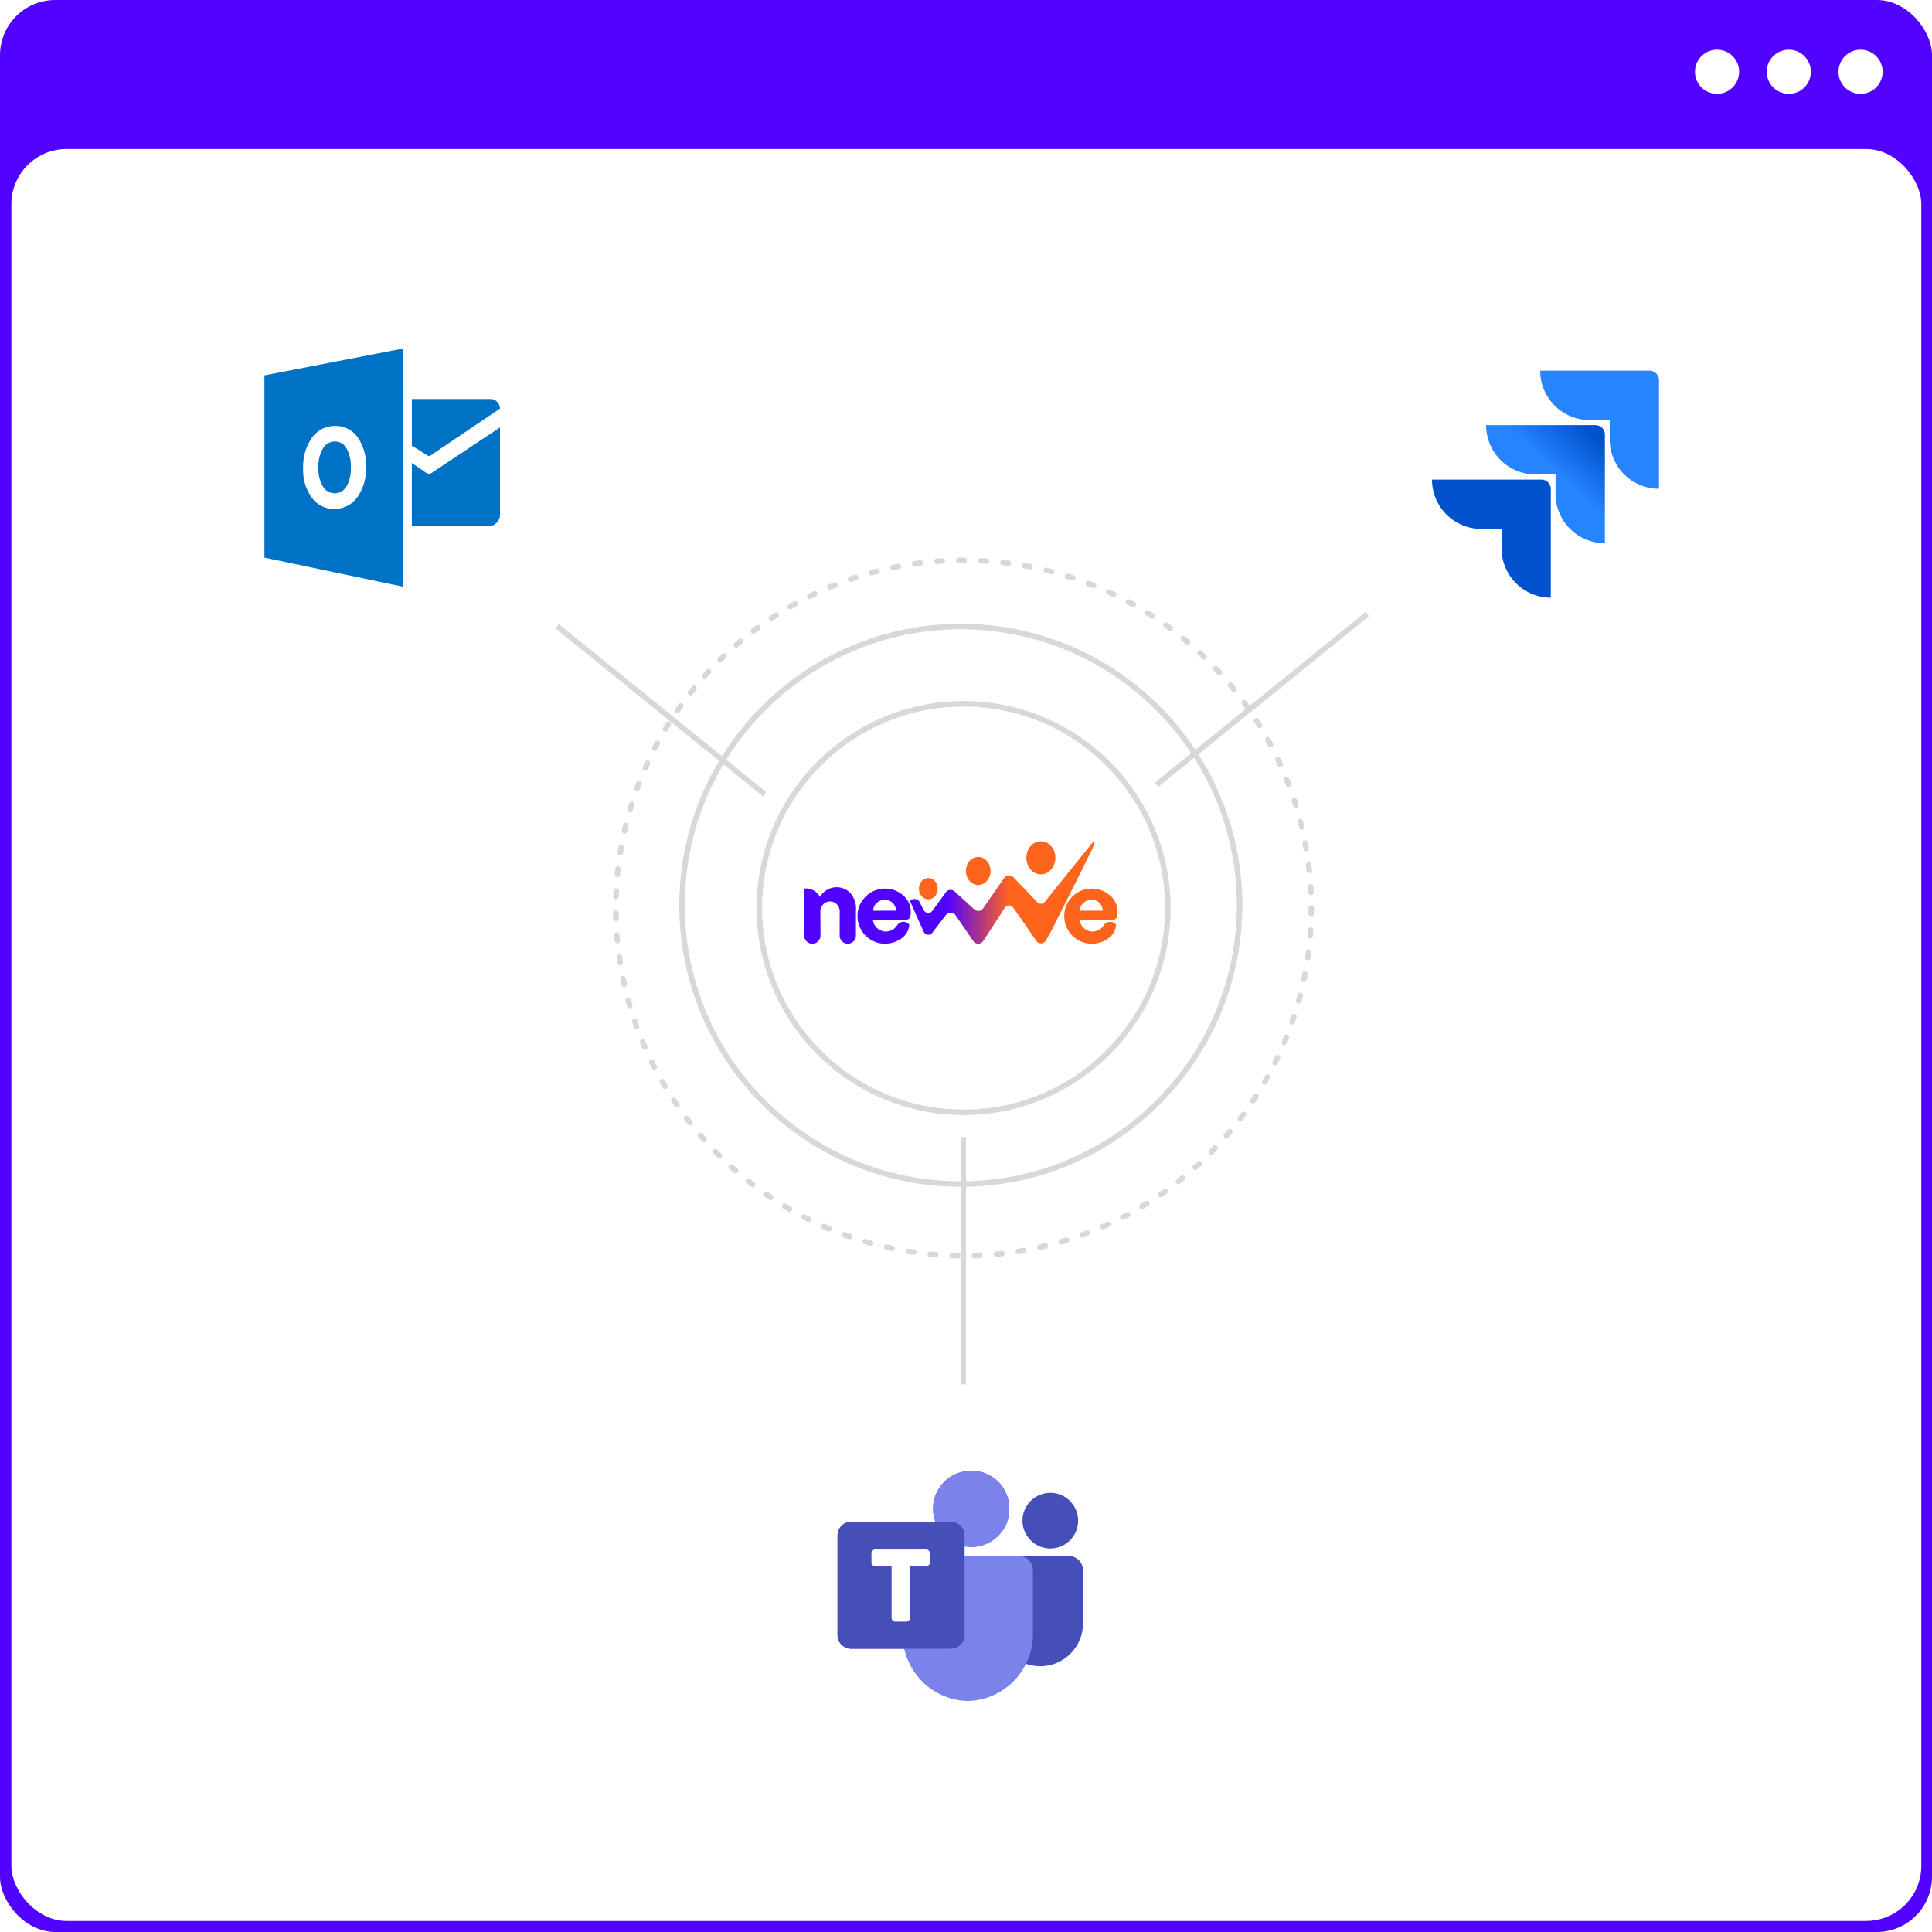 <svg xmlns="http://www.w3.org/2000/svg" xmlns:xlink="http://www.w3.org/1999/xlink" width="350" height="350" viewBox="0 0 350 350">
  <defs>
    <linearGradient id="linear-gradient" x1="0.201" y1="1" x2="0.528" y2="1" gradientUnits="objectBoundingBox">
      <stop offset="0" stop-color="#5203ff"/>
      <stop offset="1" stop-color="#fe641b"/>
    </linearGradient>
    <filter id="Ellipse_67" x="233.059" y="43" width="96" height="96" filterUnits="userSpaceOnUse">
      <feOffset dy="3" input="SourceAlpha"/>
      <feGaussianBlur stdDeviation="3" result="blur"/>
      <feFlood flood-opacity="0.051"/>
      <feComposite operator="in" in2="blur"/>
      <feComposite in="SourceGraphic"/>
    </filter>
    <filter id="Ellipse_69" x="127.059" y="242" width="95" height="96" filterUnits="userSpaceOnUse">
      <feOffset dy="3" input="SourceAlpha"/>
      <feGaussianBlur stdDeviation="3" result="blur-2"/>
      <feFlood flood-opacity="0.051"/>
      <feComposite operator="in" in2="blur-2"/>
      <feComposite in="SourceGraphic"/>
    </filter>
    <filter id="Ellipse_68" x="21.059" y="43" width="96" height="96" filterUnits="userSpaceOnUse">
      <feOffset dy="3" input="SourceAlpha"/>
      <feGaussianBlur stdDeviation="3" result="blur-3"/>
      <feFlood flood-opacity="0.051"/>
      <feComposite operator="in" in2="blur-3"/>
      <feComposite in="SourceGraphic"/>
    </filter>
    <linearGradient id="linear-gradient-2" x1="0.777" y1="-0.194" x2="0.388" y2="0.214" gradientUnits="objectBoundingBox">
      <stop offset="0.18" stop-color="#0052cc"/>
      <stop offset="1" stop-color="#2684ff"/>
    </linearGradient>
    <linearGradient id="linear-gradient-3" x1="29.124" y1="26.214" x2="12.41" y2="42.853" xlink:href="#linear-gradient-2"/>
  </defs>
  <g id="upz_collaborateConnectors" transform="translate(-331.441 -124.116)">
    <g id="Base" transform="translate(-920.5 -964.884)">
      <rect id="Rectangle_1133" data-name="Rectangle 1133" width="350" height="350" rx="10" transform="translate(1251.941 1089)" fill="#5203ff"/>
      <rect id="Rectangle_187" data-name="Rectangle 187" width="346.006" height="321" rx="10" transform="translate(1254 1116)" fill="#fff"/>
      <circle id="Ellipse_157" data-name="Ellipse 157" cx="4" cy="4" r="4" transform="translate(1585 1098)" fill="#fff"/>
      <circle id="Ellipse_158" data-name="Ellipse 158" cx="4" cy="4" r="4" transform="translate(1572 1098)" fill="#fff"/>
      <circle id="Ellipse_159" data-name="Ellipse 159" cx="4" cy="4" r="4" transform="translate(1559 1098)" fill="#fff"/>
    </g>
    <g id="Group_105" data-name="Group 105" transform="translate(11.255 3.786)">
      <path id="Path_31" data-name="Path 31" d="M-3893.465,1025.339V978.494" transform="translate(4388.162 -654.222)" fill="none" stroke="#d8d8d8" stroke-width="1"/>
      <path id="Path_32" data-name="Path 32" d="M0,68.7V0" transform="matrix(0.629, 0.777, -0.777, 0.629, 579.607, 222.094)" fill="none" stroke="#d8d8d8" stroke-width="1"/>
      <path id="Path_52" data-name="Path 52" d="M0,0V68.7" transform="translate(460.083 265.331) rotate(129)" fill="none" stroke="#d8d8d8" stroke-width="1"/>
      <g id="Group_106" data-name="Group 106" transform="translate(431.645 221.751)">
        <circle id="Ellipse_79" data-name="Ellipse 79" cx="41.5" cy="41.5" r="41.5" transform="translate(21.6 21.58)" fill="#fff"/>
        <g id="Ellipse_80" data-name="Ellipse 80" transform="translate(11.6 11.58)" fill="none" stroke="#d8d8d8" stroke-width="1">
          <circle cx="51" cy="51" r="51" stroke="none"/>
          <circle cx="51" cy="51" r="50.5" fill="none"/>
        </g>
        <g id="Ellipse_81" data-name="Ellipse 81" transform="translate(-0.4 -0.42)" fill="none" stroke="#d8d8d8" stroke-linecap="round" stroke-linejoin="round" stroke-width="1" stroke-dasharray="1 3">
          <circle cx="63.5" cy="63.5" r="63.5" stroke="none"/>
          <circle cx="63.5" cy="63.5" r="63" fill="none"/>
        </g>
        <g id="Ellipse_78" data-name="Ellipse 78" transform="translate(25.6 25.58)" fill="none" stroke="#d8d8d8" stroke-width="1">
          <circle cx="37.5" cy="37.5" r="37.5" stroke="none"/>
          <circle cx="37.5" cy="37.5" r="37" fill="none"/>
        </g>
        <g id="upz_Logo" transform="translate(20.021 128.239)">
          <path id="n" d="M33.319-270.453A1.48,1.48,0,0,1,31.87-272c0-8.115,0-8.455,0-8.455a2.912,2.912,0,0,1,2.877,1.538l.066-.112a3.438,3.438,0,0,1,1.077-1.108,3.367,3.367,0,0,1,1.668-.544,3.414,3.414,0,0,1,2.834,1.229,4.34,4.34,0,0,1,.855,3.019v4.419a1.471,1.471,0,0,1-1.478,1.557,1.448,1.448,0,0,1-1.067-.459,1.492,1.492,0,0,1-.4-1.1l.008-4.283a1.8,1.8,0,0,0-.6-1.374,1.74,1.74,0,0,0-2.38.08,2.015,2.015,0,0,0-.527,1.567l.029,4.011A1.487,1.487,0,0,1,33.319-270.453Z" transform="translate(-17.668 211.76)" fill="#5203ff"/>
          <g id="mark" transform="translate(33.36 -77.269)">
            <path id="Path_2978" data-name="Path 2978" d="M4744.834-5389.332c.914,1.737.914,1.735.914,1.735a.9.9,0,0,0,.773.469.9.9,0,0,0,.737-.361c.021-.026,2.445-3.36,2.445-3.36a1.057,1.057,0,0,1,.6-.423,1.066,1.066,0,0,1,1.028.265c.077.073,3.528,3.223,3.528,3.223s.025.023.071.06a1.073,1.073,0,0,0,.749.218,1.076,1.076,0,0,0,.792-.468l3.781-5.45a1.1,1.1,0,0,1,.136-.176,1.068,1.068,0,0,1,1.248-.214,1.122,1.122,0,0,1,.3.217c0-.027,4.367,4.535,4.367,4.535a.889.889,0,0,0,.693.266.9.9,0,0,0,.686-.382c.082-.132,8.356-10.383,8.356-10.383s1.259-1.643.267.652c.115-.024-7.577,15.207-7.577,15.207l-.925,1.6a1.023,1.023,0,0,1-.741.478,1,1,0,0,1-.945-.427c-3.02-4.413-4.217-6.051-4.217-6.051s0,0-.008-.01a.9.9,0,0,0-.651-.369.906.906,0,0,0-.469.084.907.907,0,0,0-.372.332c-.038.06-3.944,6.071-3.944,6.071a1.078,1.078,0,0,1-.922.443,1.066,1.066,0,0,1-.777-.391s-3.284-4.783-3.284-4.783a1.063,1.063,0,0,0-.318-.3,1.065,1.065,0,0,0-.583-.164,1.084,1.084,0,0,0-.873.472l-2.453,3.2a.9.9,0,0,1-.76.338.893.893,0,0,1-.714-.43c-.108-.132-2.562-5.715-2.562-5.715A1.178,1.178,0,0,1,4744.834-5389.332Z" transform="translate(-4743.208 5400.131)" stroke="rgba(0,0,0,0)" stroke-miterlimit="10" stroke-width="1" fill="url(#linear-gradient)"/>
            <ellipse id="Ellipse_4" data-name="Ellipse 4" cx="1.702" cy="1.93" rx="1.702" ry="1.93" transform="translate(1.63 6.67)" fill="#fe641b"/>
            <ellipse id="Ellipse_3" data-name="Ellipse 3" cx="2.228" cy="2.544" rx="2.228" ry="2.544" transform="translate(10.148 2.85)" fill="#fe641b"/>
            <ellipse id="Ellipse_19" data-name="Ellipse 19" cx="2.629" cy="2.995" rx="2.629" ry="2.995" transform="translate(21.097 0.018)" fill="#fe641b"/>
          </g>
          <path id="_2e" data-name="2e" d="M52.451-231.5a4.918,4.918,0,0,1-2.771-.566,4.892,4.892,0,0,1-1.887-1.754,4.9,4.9,0,0,1-.767-2.637,4.829,4.829,0,0,1,.738-2.636A5.1,5.1,0,0,1,49.52-240.8a5,5,0,0,1,2.537-.669,5.014,5.014,0,0,1,3.378,1.352,3.8,3.8,0,0,1,1.229,3.168c0,.494-.175,1.115-.786,1.115H49.82a2.366,2.366,0,0,0,.912,1.659,2.378,2.378,0,0,0,1.557.489,2.457,2.457,0,0,0,1.915-1.137,1.377,1.377,0,0,1,2.2-.135,3.04,3.04,0,0,1-.523,1.616,3.954,3.954,0,0,1-1.514,1.283A5.032,5.032,0,0,1,52.451-231.5Zm-.515-7.936a2.127,2.127,0,0,0-1.324.482,1.847,1.847,0,0,0-.738,1.491l4.118-.006A1.97,1.97,0,0,0,51.936-239.433Z" transform="translate(14.294 172.786)" fill="#fe641b"/>
          <path id="_1e" data-name="1e" d="M52.451-231.5a4.918,4.918,0,0,1-2.771-.566,4.892,4.892,0,0,1-1.887-1.754,4.9,4.9,0,0,1-.767-2.637,4.829,4.829,0,0,1,.738-2.636A5.1,5.1,0,0,1,49.52-240.8a5,5,0,0,1,2.537-.669,5.014,5.014,0,0,1,3.378,1.352,3.8,3.8,0,0,1,1.229,3.168c0,.494-.175,1.115-.786,1.115H49.82a2.366,2.366,0,0,0,.912,1.659,2.378,2.378,0,0,0,1.557.489,2.457,2.457,0,0,0,1.915-1.137,1.377,1.377,0,0,1,2.2-.135,3.04,3.04,0,0,1-.523,1.616,3.954,3.954,0,0,1-1.514,1.283A5.032,5.032,0,0,1,52.451-231.5Zm-.515-7.936a2.127,2.127,0,0,0-1.324.482,1.847,1.847,0,0,0-.738,1.491l4.118-.006A1.97,1.97,0,0,0,51.936-239.433Z" transform="translate(-23.164 172.786)" fill="#5203ff"/>
        </g>
      </g>
      <g transform="matrix(1, 0, 0, 1, 320.19, 120.33)" filter="url(#Ellipse_67)">
        <circle id="Ellipse_67-2" data-name="Ellipse 67" cx="39" cy="39" r="39" transform="translate(242.06 49)" fill="#fff"/>
      </g>
      <g transform="matrix(1, 0, 0, 1, 320.19, 120.33)" filter="url(#Ellipse_69)">
        <ellipse id="Ellipse_69-2" data-name="Ellipse 69" cx="38.5" cy="39" rx="38.5" ry="39" transform="translate(136.06 248)" fill="#fff"/>
      </g>
      <g transform="matrix(1, 0, 0, 1, 320.19, 120.33)" filter="url(#Ellipse_68)">
        <circle id="Ellipse_68-2" data-name="Ellipse 68" cx="39" cy="39" r="39" transform="translate(30.06 49)" fill="#fff"/>
      </g>
      <g id="outlook" transform="translate(368.093 183.473)">
        <path id="Path_4" data-name="Path 4" d="M64.565,27.264l2.692,1.849a.8.8,0,0,0,.836,0c-.456.279,12.439-8.287,12.439-8.287V36.336a2.17,2.17,0,0,1-2.3,2.4H64.563V27.264Z" transform="translate(-37.862 -6.531)" fill="#0072c6"/>
        <path id="Path_3" data-name="Path 3" d="M64.567,22.116v8.439l2.949,1.857a.752.752,0,0,0,.324,0l12.692-8.557a1.808,1.808,0,0,0-1.478-1.739H64.567Z" transform="translate(-37.864 -12.969)" fill="#0072c6"/>
        <path id="Path_5" data-name="Path 5" d="M26.623,40.726a2.479,2.479,0,0,0-2.188,1.292,6.366,6.366,0,0,0-.81,3.417,6.236,6.236,0,0,0,.81,3.412,2.46,2.46,0,0,0,4.269.034,6.182,6.182,0,0,0,.794-3.386,6.736,6.736,0,0,0-.769-3.515A2.368,2.368,0,0,0,26.623,40.726Z" transform="translate(-13.854 -23.883)" fill="#0072c6"/>
        <path id="Path_6" data-name="Path 6" d="M0,4.861V37.875l25.115,5.266V0ZM16.806,26.949a4.978,4.978,0,0,1-4.153,2.1,4.914,4.914,0,0,1-4.067-2.031,8.409,8.409,0,0,1-1.572-5.292,9.041,9.041,0,0,1,1.6-5.571,5.033,5.033,0,0,1,4.229-2.127,4.8,4.8,0,0,1,4.022,2.035A8.691,8.691,0,0,1,18.4,21.428,8.882,8.882,0,0,1,16.806,26.949Z" fill="#0072c6"/>
      </g>
      <g id="microsoft-team" transform="translate(471.915 386.759)">
        <path id="Path_8" data-name="Path 8" d="M78.551,24.933a5.039,5.039,0,1,0-5.039-5.052A5.051,5.051,0,0,0,78.551,24.933Z" transform="translate(-40.009 -10.842)" fill="#464eb8"/>
        <path id="Path_9" data-name="Path 9" d="M45.477,21.929H26.617V20.166a8.883,8.883,0,0,0,1.182.128c.045,0,.089,0,.134,0,.172,0,.342-.011.509-.025.058-.005.115-.01.171-.017.193-.022.384-.05.572-.087l.035-.006a6.886,6.886,0,0,0,4.247-2.773,5.807,5.807,0,0,0,.344-.509c.01-.017.021-.034.031-.051.081-.138.153-.28.223-.424.031-.062.062-.125.091-.188.074-.165.142-.334.2-.5l.015-.042a7.219,7.219,0,0,0-.8-6.162,6.938,6.938,0,0,0-1.087-1.234c-.084-.073-.165-.151-.254-.219a6.907,6.907,0,0,0-1.1-.744q-.295-.16-.605-.291a5.987,5.987,0,0,0-.646-.236c-.127-.039-.258-.068-.387-.1s-.228-.058-.344-.08c-.1-.018-.194-.03-.291-.044-.169-.024-.337-.046-.508-.058-.058,0-.117-.006-.176-.009-.174-.009-.347-.008-.521,0a7.991,7.991,0,0,0-2.657.594c-.158.071-.318.141-.467.225a7.019,7.019,0,0,0-3.291,3.975,7.321,7.321,0,0,0-.09,3.9l.01.036.046.165c.019.066.041.131.061.2s.038.1.058.158H6.086a2.477,2.477,0,0,0-2.474,2.474V36.263a2.477,2.477,0,0,0,2.474,2.474h9.644c.012.057.028.111.042.167a12.049,12.049,0,0,0,11.463,9.052,12.081,12.081,0,0,0,10.426-6.515c.029.011.059.018.089.028a7.759,7.759,0,0,0,10.327-7.252V24.523A2.6,2.6,0,0,0,45.477,21.929Z" transform="translate(-3.612 -6.483)" fill="#464eb8"/>
        <path id="Path_10" data-name="Path 10" d="M52.1,24.576a2.588,2.588,0,0,0-2.517-2.646H39.311a.686.686,0,0,0-.685.687V36.562a1.166,1.166,0,0,1-1.164,1.166H29.455a.686.686,0,0,0-.671.825A12.016,12.016,0,0,0,40.336,48.2,12.09,12.09,0,0,0,52.1,35.85ZM40.9,20.294c.045,0,.089,0,.134,0q.257,0,.51-.025c.058-.005.115-.01.171-.017.193-.022.384-.05.572-.087l.035-.006a6.889,6.889,0,0,0,4.247-2.773,5.808,5.808,0,0,0,.344-.509c.01-.017.021-.034.031-.051.081-.138.153-.28.223-.424.031-.062.062-.124.091-.188.074-.165.142-.334.2-.5l.015-.042a7.219,7.219,0,0,0-.8-6.162,6.938,6.938,0,0,0-1.087-1.234c-.084-.073-.165-.15-.254-.219a6.907,6.907,0,0,0-1.1-.744q-.295-.16-.605-.291a5.986,5.986,0,0,0-.646-.236c-.127-.039-.258-.067-.387-.1s-.228-.058-.344-.08c-.1-.018-.194-.03-.291-.044-.169-.024-.337-.046-.508-.058-.058,0-.117-.006-.176-.009-.174-.008-.347-.007-.521,0a7.979,7.979,0,0,0-2.657.594c-.158.071-.318.141-.467.225a7.02,7.02,0,0,0-3.291,3.975,7.321,7.321,0,0,0-.09,3.9l.01.036.046.165c.019.066.041.131.061.2.029.082.059.163.09.244h-.013A6.781,6.781,0,0,0,40.9,20.294Z" transform="translate(-16.712 -6.483)" fill="#7b83eb"/>
        <path id="Path_11" data-name="Path 11" d="M24.143,25.783H6.086a2.477,2.477,0,0,0-2.474,2.474V46.313a2.477,2.477,0,0,0,2.474,2.474H24.143a2.477,2.477,0,0,0,2.474-2.474V28.257A2.476,2.476,0,0,0,24.143,25.783Z" transform="translate(-3.612 -16.532)" fill="#464eb8"/>
        <path id="Path_12" data-name="Path 12" d="M26.344,36.271H17.1a.669.669,0,0,0-.669.669v1.684a.669.669,0,0,0,.669.669h2.981v9.382a.669.669,0,0,0,.669.669h1.981a.669.669,0,0,0,.669-.669V39.293h2.941a.669.669,0,0,0,.669-.669V36.94A.669.669,0,0,0,26.344,36.271Z" transform="translate(-10.288 -21.994)" fill="#fff"/>
      </g>
      <g id="jira" transform="translate(579.607 187.485)">
        <path id="Path_378" data-name="Path 378" d="M43.211,12H23.41a8.938,8.938,0,0,0,8.938,8.938H36V24.46a8.938,8.938,0,0,0,8.933,8.933V13.718A1.718,1.718,0,0,0,43.211,12Z" transform="translate(-3.81 -12)" fill="#2684ff"/>
        <path id="Path_379" data-name="Path 379" d="M37.507,17.743h-19.8a8.938,8.938,0,0,0,8.933,8.933h3.647v3.533a8.938,8.938,0,0,0,8.938,8.927V19.461A1.718,1.718,0,0,0,37.507,17.743Z" transform="translate(-7.904 -7.877)" fill="url(#linear-gradient-2)"/>
        <path id="Path_380" data-name="Path 380" d="M31.8,23.483H12a8.938,8.938,0,0,0,8.938,8.938H24.6v3.522a8.939,8.939,0,0,0,8.921,8.933V25.2A1.718,1.718,0,0,0,31.8,23.483Z" transform="translate(-12 -3.757)" fill="url(#linear-gradient-3)"/>
      </g>
    </g>
  </g>
</svg>
